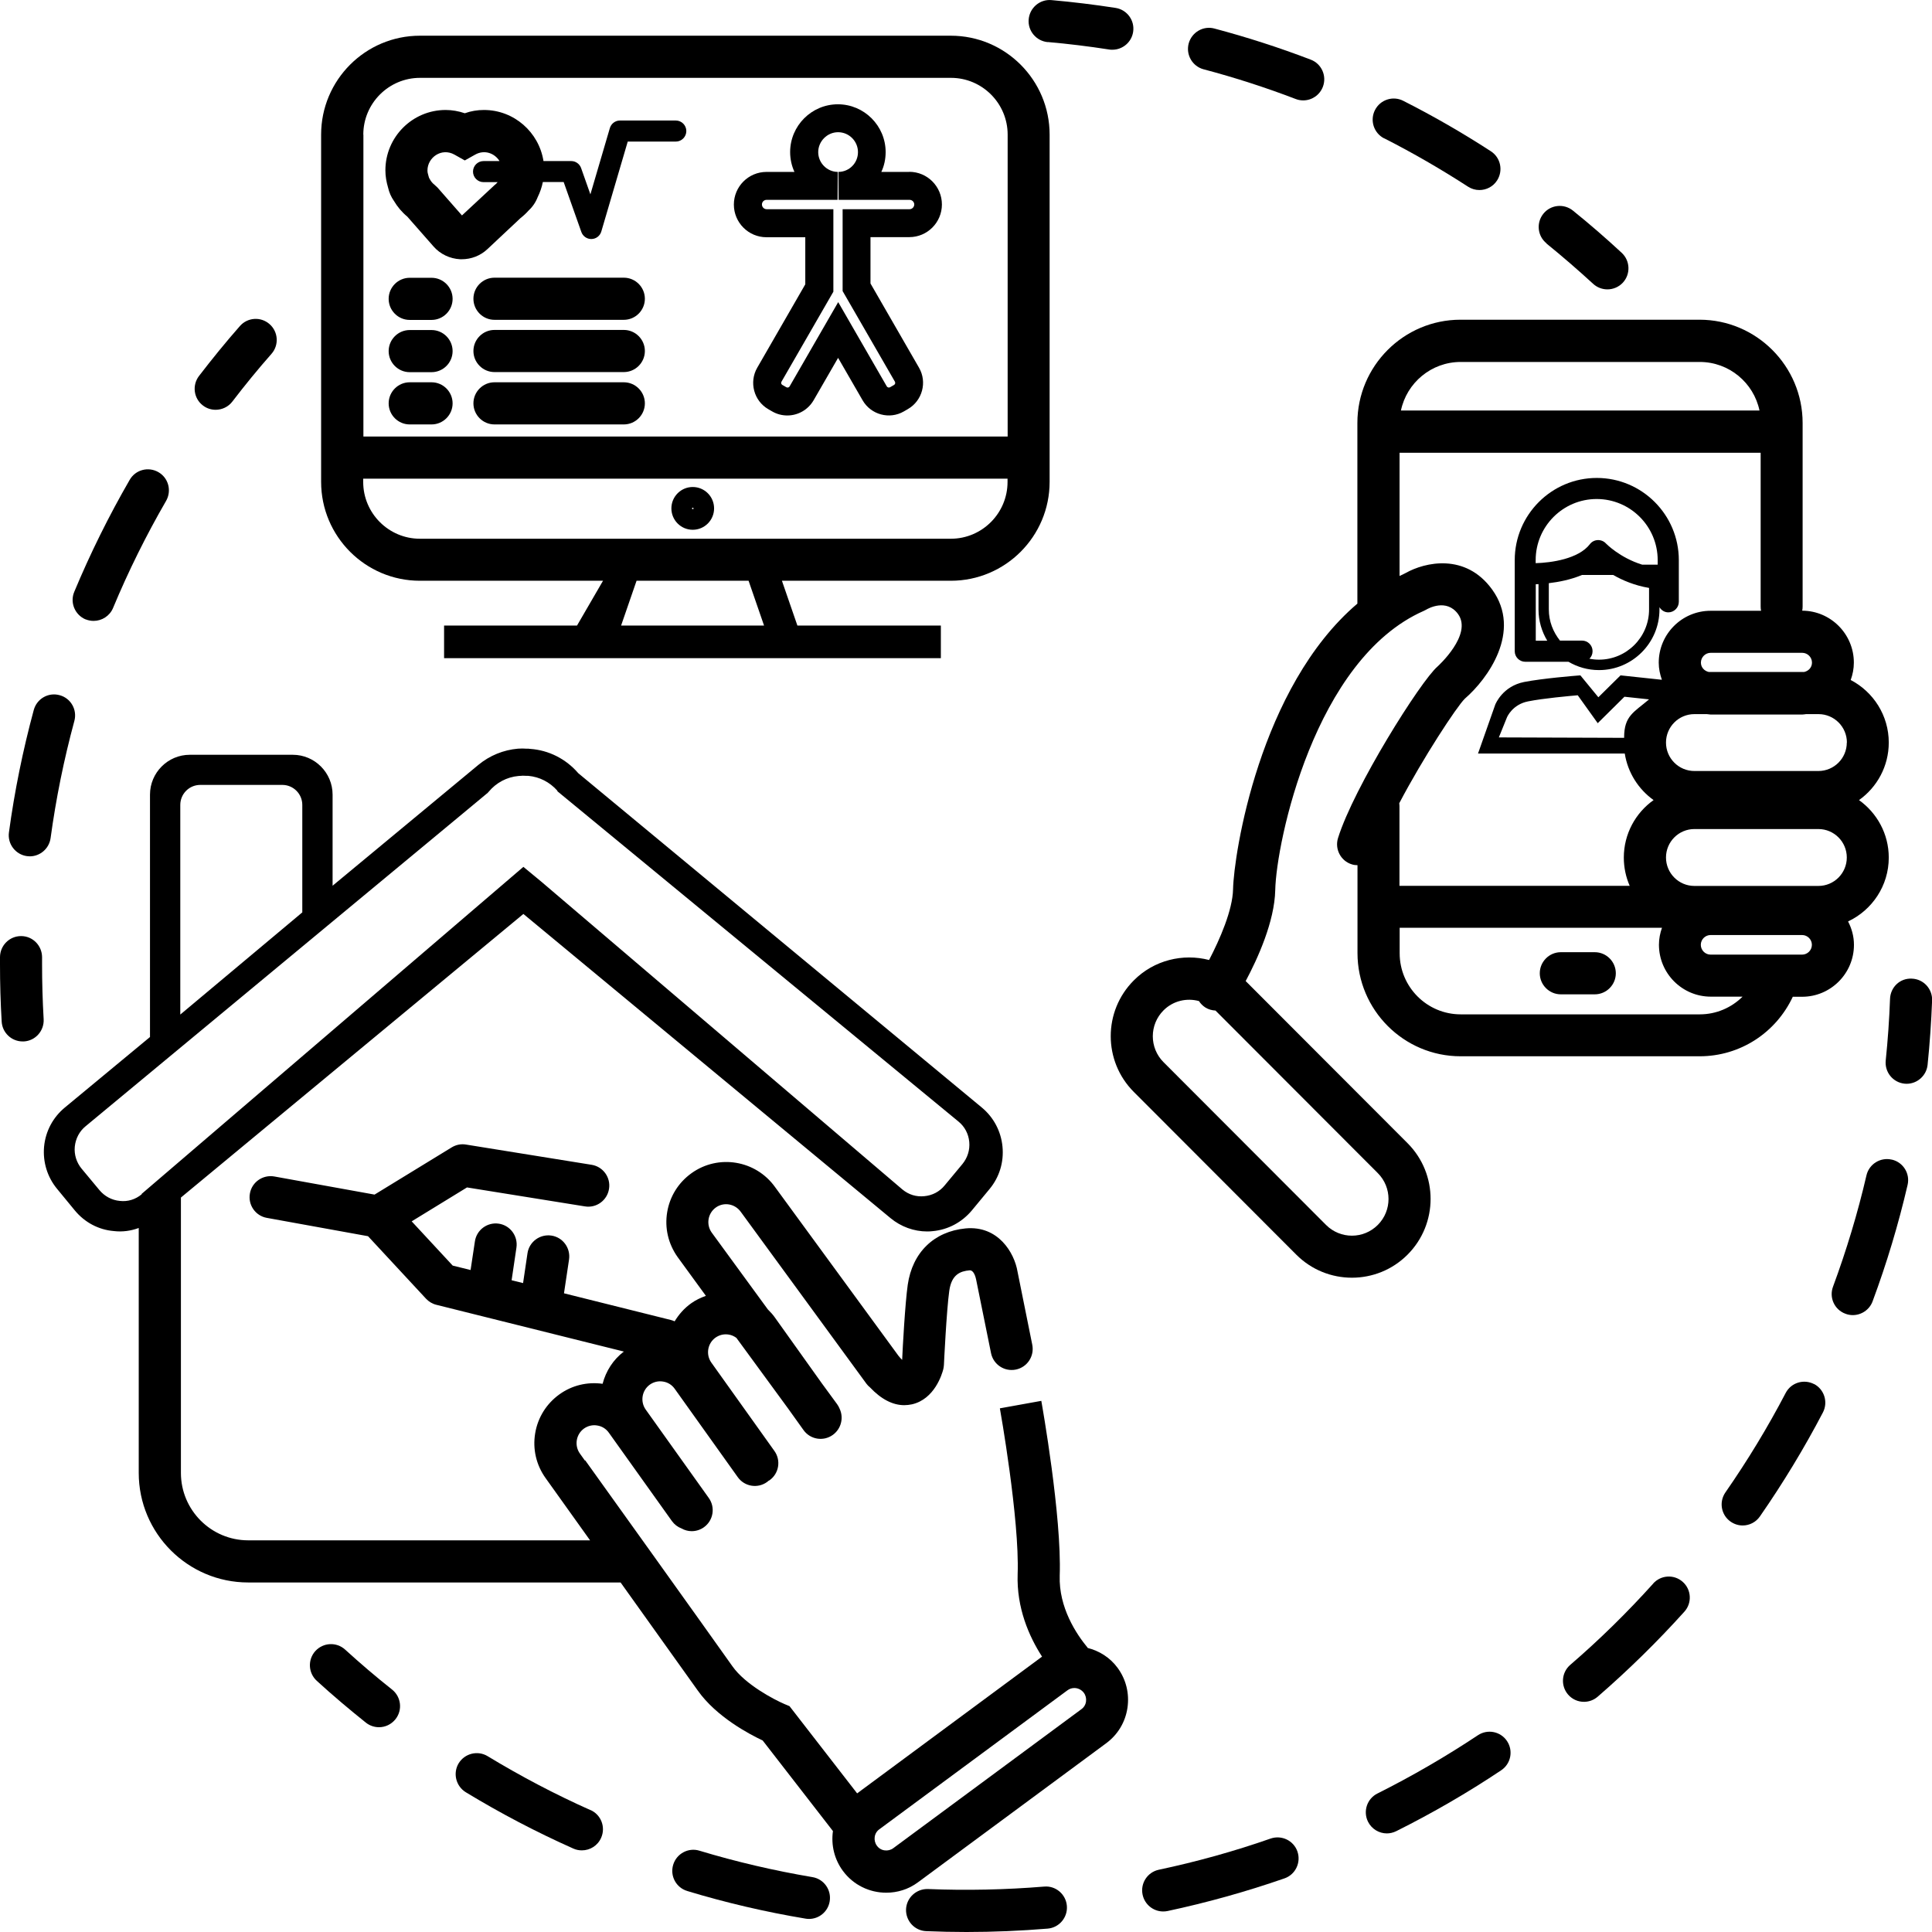 <svg width="100%" style="" viewBox="0 0 209 209" fill="none" xmlns="http://www.w3.org/2000/svg">
<g clip-path="url(#clip0_623_47)">
<path d="M113.352 4.547C115.56 4.741 117.79 5.014 119.986 5.356C120.1 5.379 120.225 5.379 120.339 5.379C121.442 5.379 122.41 4.57 122.58 3.453C122.774 2.211 121.92 1.048 120.68 0.855C118.393 0.501 116.06 0.216 113.75 0.011C112.499 -0.103 111.395 0.832 111.281 2.085C111.168 3.339 112.101 4.444 113.352 4.558V4.547Z" fill="currentColor"/>
<path d="M149.741 14.963C152.836 16.535 155.885 18.302 158.81 20.194C159.197 20.444 159.618 20.558 160.039 20.558C160.79 20.558 161.518 20.194 161.95 19.521C162.633 18.461 162.337 17.048 161.279 16.364C158.229 14.382 155.043 12.547 151.801 10.906C150.685 10.336 149.309 10.781 148.74 11.909C148.171 13.025 148.615 14.404 149.741 14.974V14.963Z" fill="currentColor"/>
<path d="M130.215 7.499C133.572 8.387 136.929 9.47 140.172 10.712C140.433 10.815 140.718 10.86 140.979 10.86C141.901 10.86 142.754 10.302 143.107 9.39C143.551 8.217 142.971 6.895 141.787 6.45C138.397 5.151 134.892 4.023 131.376 3.088C130.17 2.758 128.918 3.487 128.588 4.707C128.27 5.926 128.987 7.168 130.204 7.499H130.215Z" fill="currentColor"/>
<path d="M167.286 26.336C169.016 27.738 170.711 29.207 172.339 30.7C172.771 31.099 173.328 31.304 173.886 31.304C174.5 31.304 175.115 31.054 175.559 30.575C176.412 29.652 176.355 28.205 175.433 27.35C173.738 25.777 171.963 24.239 170.154 22.78C169.175 21.994 167.742 22.142 166.957 23.122C166.171 24.102 166.319 25.538 167.298 26.324L167.286 26.336Z" fill="currentColor"/>
<path d="M4.551 103.554C4.551 102.301 3.55 101.264 2.287 101.264H2.276C1.024 101.264 0.011 102.278 0 103.531V104.306C0 106.369 0.057 108.466 0.182 110.517C0.25 111.725 1.252 112.66 2.446 112.66C2.492 112.66 2.537 112.66 2.583 112.66C3.835 112.591 4.79 111.509 4.722 110.255C4.608 108.284 4.551 106.289 4.551 104.318V103.577V103.554Z" fill="currentColor"/>
<path d="M9.251 66.996C9.535 67.11 9.831 67.167 10.127 67.167C11.014 67.167 11.868 66.643 12.232 65.766C13.882 61.8 15.816 57.902 17.966 54.187C18.592 53.093 18.228 51.703 17.136 51.076C16.044 50.45 14.655 50.814 14.03 51.908C11.777 55.806 9.763 59.874 8.033 64.022C7.544 65.184 8.101 66.518 9.262 67.008L9.251 66.996Z" fill="currentColor"/>
<path d="M2.913 92.614C3.015 92.626 3.118 92.637 3.22 92.637C4.335 92.637 5.314 91.805 5.473 90.665C6.053 86.403 6.918 82.141 8.044 77.993C8.374 76.774 7.658 75.52 6.44 75.201C5.223 74.871 3.982 75.589 3.652 76.808C2.48 81.138 1.57 85.594 0.967 90.05C0.796 91.292 1.673 92.443 2.913 92.614Z" fill="currentColor"/>
<path d="M21.949 43.863C22.359 44.182 22.848 44.33 23.326 44.33C24.009 44.33 24.692 44.022 25.135 43.441C26.478 41.686 27.9 39.943 29.368 38.279C30.199 37.333 30.108 35.897 29.163 35.065C28.219 34.233 26.785 34.324 25.954 35.27C24.418 37.014 22.939 38.837 21.528 40.672C20.766 41.675 20.948 43.099 21.949 43.863Z" fill="currentColor"/>
<path d="M206.815 105.868C205.53 105.799 204.506 106.802 204.46 108.056C204.38 110.278 204.221 112.523 203.994 114.722C203.868 115.976 204.767 117.092 206.019 117.229C206.099 117.229 206.178 117.241 206.258 117.241C207.407 117.241 208.397 116.363 208.522 115.201C208.761 112.899 208.92 110.551 209.011 108.227C209.057 106.973 208.078 105.913 206.827 105.868H206.815Z" fill="currentColor"/>
<path d="M204.642 125.446C203.425 125.161 202.196 125.924 201.911 127.144C200.967 131.223 199.738 135.28 198.293 139.189C197.849 140.374 198.452 141.685 199.636 142.118C199.897 142.22 200.17 142.266 200.432 142.266C201.354 142.266 202.23 141.696 202.571 140.784C204.096 136.682 205.37 132.443 206.36 128.181C206.645 126.95 205.882 125.731 204.665 125.446H204.642Z" fill="currentColor"/>
<path d="M137.452 198.892C133.515 200.271 129.442 201.399 125.357 202.265C124.128 202.527 123.343 203.735 123.605 204.966C123.832 206.037 124.777 206.778 125.823 206.778C125.983 206.778 126.142 206.766 126.301 206.732C130.568 205.821 134.824 204.635 138.954 203.199C140.137 202.789 140.763 201.49 140.354 200.294C139.944 199.108 138.647 198.482 137.452 198.892Z" fill="currentColor"/>
<path d="M196.244 149.73C195.129 149.149 193.753 149.571 193.172 150.687C191.238 154.391 189.042 158.004 186.652 161.445C185.936 162.482 186.186 163.895 187.221 164.613C187.62 164.887 188.075 165.023 188.518 165.023C189.235 165.023 189.941 164.681 190.385 164.043C192.876 160.454 195.175 156.67 197.2 152.796C197.781 151.679 197.348 150.3 196.244 149.719V149.73Z" fill="currentColor"/>
<path d="M159.879 187.713C156.397 190.026 152.745 192.146 149.012 194.015C147.886 194.573 147.431 195.94 147.988 197.069C148.387 197.866 149.195 198.334 150.025 198.334C150.366 198.334 150.708 198.254 151.038 198.094C154.941 196.146 158.764 193.935 162.394 191.507C163.44 190.812 163.725 189.399 163.031 188.351C162.337 187.302 160.926 187.017 159.879 187.713Z" fill="currentColor"/>
<path d="M87.888 203.063C83.769 202.368 79.65 201.41 75.656 200.202C74.461 199.838 73.187 200.521 72.823 201.729C72.458 202.937 73.141 204.202 74.347 204.567C78.523 205.832 82.824 206.835 87.137 207.553C87.262 207.575 87.387 207.587 87.512 207.587C88.605 207.587 89.572 206.801 89.754 205.684C89.959 204.442 89.128 203.268 87.888 203.063Z" fill="currentColor"/>
<path d="M63.879 195.815C60.067 194.117 56.323 192.146 52.751 189.98C51.681 189.331 50.282 189.673 49.621 190.744C48.973 191.815 49.314 193.217 50.384 193.878C54.116 196.146 58.03 198.197 62.024 199.975C62.32 200.111 62.639 200.168 62.946 200.168C63.822 200.168 64.653 199.667 65.028 198.812C65.54 197.661 65.028 196.317 63.879 195.804V195.815Z" fill="currentColor"/>
<path d="M112.943 204.088C108.79 204.43 104.523 204.521 100.381 204.351C99.141 204.316 98.071 205.274 98.014 206.539C97.969 207.792 98.936 208.863 100.199 208.909C101.633 208.966 103.089 209 104.545 209C107.47 209 110.428 208.875 113.33 208.635C114.581 208.533 115.514 207.427 115.412 206.174C115.31 204.92 114.206 203.974 112.954 204.088H112.943Z" fill="currentColor"/>
<path d="M178.847 171.303C176.048 174.414 173.033 177.377 169.869 180.1C168.914 180.921 168.811 182.357 169.63 183.314C170.086 183.838 170.711 184.1 171.349 184.1C171.872 184.1 172.407 183.918 172.839 183.542C176.139 180.681 179.291 177.593 182.215 174.345C183.057 173.411 182.977 171.964 182.044 171.132C181.111 170.288 179.678 170.368 178.836 171.303H178.847Z" fill="currentColor"/>
<path d="M42.419 182.778C40.678 181.399 38.971 179.941 37.333 178.448C36.4 177.604 34.966 177.673 34.113 178.607C33.271 179.542 33.339 180.978 34.272 181.832C35.979 183.394 37.776 184.909 39.586 186.357C40.007 186.687 40.507 186.847 40.997 186.847C41.668 186.847 42.328 186.55 42.783 185.98C43.568 184.989 43.398 183.565 42.419 182.778Z" fill="currentColor"/>
<path d="M117.665 178.254C116.436 176.772 114.524 173.901 114.638 170.448C114.866 164.043 112.738 152.055 112.647 151.542L108.164 152.351C108.187 152.465 110.303 164.362 110.087 170.288C109.962 173.935 111.316 177.023 112.727 179.211L92.723 194.003L85.407 184.567L84.861 184.339C83.769 183.872 80.628 182.242 79.228 180.248C77.146 177.297 63.458 158.174 63.31 157.981L63.276 158.003L62.73 157.24C62.115 156.374 62.309 155.166 63.173 154.539C63.594 154.243 64.106 154.117 64.618 154.209C65.13 154.288 65.574 154.573 65.87 154.995L72.686 164.545C72.959 164.921 73.323 165.194 73.721 165.342C74.063 165.536 74.438 165.639 74.825 165.639C75.28 165.639 75.747 165.502 76.145 165.217C77.169 164.488 77.408 163.063 76.668 162.038L69.853 152.488C69.238 151.622 69.432 150.414 70.296 149.787C70.717 149.491 71.229 149.365 71.741 149.457C72.253 149.536 72.697 149.821 72.993 150.243L79.809 159.793C80.537 160.818 81.959 161.058 82.983 160.317C83.04 160.283 83.086 160.226 83.131 160.191C83.165 160.169 83.211 160.157 83.245 160.134C84.269 159.405 84.508 157.981 83.769 156.955L76.953 147.405C76.338 146.539 76.532 145.331 77.397 144.704C77.817 144.408 78.329 144.283 78.842 144.374C79.149 144.42 79.422 144.556 79.661 144.727L85.248 152.362L86.92 154.699C87.648 155.724 89.071 155.964 90.095 155.223C90.994 154.573 91.29 153.388 90.835 152.408C90.766 152.237 90.675 152.066 90.561 151.907L88.9 149.639L83.803 142.494C83.586 142.186 83.325 141.912 83.063 141.65L76.987 133.331C76.372 132.465 76.566 131.257 77.431 130.631C78.295 130.004 79.501 130.209 80.139 131.098L93.725 149.684C93.838 149.833 93.964 149.969 94.112 150.083C95.318 151.36 96.569 152.009 97.821 152.009C98.094 152.009 98.367 151.975 98.651 151.918C101.098 151.36 101.906 148.659 102.042 148.123C102.076 147.975 102.099 147.827 102.111 147.667C102.111 147.61 102.395 141.707 102.691 139.633C102.941 137.856 103.897 137.514 104.876 137.423C105.376 137.377 105.558 138.254 105.592 138.403L107.208 146.38C107.458 147.61 108.653 148.408 109.893 148.157C111.122 147.907 111.919 146.71 111.668 145.468L110.076 137.571C109.734 135.508 107.97 132.556 104.455 132.887C101.03 133.217 98.697 135.497 98.196 138.995C97.912 141.001 97.65 145.776 97.593 147.109C97.48 146.995 97.332 146.847 97.184 146.653L83.848 128.42C81.766 125.502 77.704 124.83 74.802 126.916C73.391 127.93 72.458 129.423 72.174 131.132C71.889 132.841 72.288 134.562 73.312 135.998L76.361 140.18C75.803 140.385 75.257 140.636 74.768 140.989C74.028 141.514 73.437 142.186 72.982 142.938C72.845 142.881 72.709 142.824 72.561 142.79L61.011 139.907L61.558 136.249C61.74 135.007 60.886 133.844 59.646 133.662C58.406 133.48 57.245 134.334 57.063 135.576L56.585 138.801L55.345 138.494L55.868 134.961C56.05 133.719 55.197 132.556 53.957 132.374C52.717 132.192 51.556 133.047 51.374 134.289L50.907 137.388L48.973 136.91L44.535 132.123L50.52 128.454L63.276 130.505C64.516 130.71 65.688 129.856 65.882 128.614C66.086 127.371 65.233 126.198 63.993 126.004L50.407 123.816C49.872 123.725 49.326 123.839 48.859 124.124L40.519 129.229L29.675 127.269C28.435 127.052 27.252 127.873 27.035 129.104C26.808 130.346 27.638 131.531 28.867 131.747L39.813 133.73L46.083 140.488C46.379 140.807 46.777 141.046 47.198 141.149L67.486 146.209C66.337 147.086 65.552 148.306 65.187 149.696C63.538 149.468 61.888 149.855 60.522 150.835C59.111 151.85 58.178 153.343 57.894 155.052C57.609 156.761 58.008 158.482 59.02 159.895L63.833 166.63H26.853C22.837 166.63 19.571 163.359 19.571 159.337V129.548L56.619 98.87L96.33 131.77C97.457 132.705 98.868 133.217 100.301 133.217C100.518 133.217 100.711 133.206 100.893 133.183C102.543 133.035 104.045 132.237 105.126 130.95L107.049 128.625C108.118 127.337 108.608 125.708 108.448 124.044C108.289 122.38 107.493 120.876 106.218 119.816L62.559 83.645C61.228 82.096 59.362 81.15 57.348 81.013C57.2 80.99 57.04 80.979 56.927 80.99C56.665 80.967 56.38 80.967 56.028 80.99C54.458 81.127 52.978 81.731 51.761 82.734L35.979 95.816V85.959C35.979 83.588 34.044 81.651 31.678 81.651H20.527C18.16 81.651 16.226 83.588 16.226 85.959V112.181L7.021 119.805C5.735 120.864 4.927 122.369 4.768 124.044C4.62 125.708 5.12 127.337 6.179 128.614L8.09 130.938C9.16 132.237 10.662 133.035 12.3 133.172C13.222 133.286 14.143 133.16 15.008 132.841V159.337C15.008 165.878 20.322 171.188 26.842 171.188H67.133C70.729 176.225 74.472 181.456 75.485 182.881C77.499 185.73 81.072 187.61 82.505 188.282L90.106 198.083C89.89 199.61 90.266 201.137 91.176 202.379C92.314 203.929 94.077 204.749 95.875 204.749C97.081 204.749 98.287 204.385 99.323 203.61L119.668 188.579C120.919 187.655 121.738 186.299 121.966 184.75C122.194 183.211 121.818 181.673 120.896 180.419C120.066 179.291 118.905 178.584 117.642 178.265L117.665 178.254ZM19.503 87.076C19.503 85.879 20.47 84.91 21.665 84.91H30.54C31.735 84.91 32.702 85.879 32.702 87.076V98.699L19.503 109.752V87.076ZM15.327 129.195C14.655 129.753 13.825 130.015 12.96 129.913C12.095 129.833 11.31 129.411 10.753 128.739L8.83 126.426C8.272 125.753 8.01 124.898 8.09 124.044C8.181 123.166 8.591 122.38 9.262 121.833L49.496 88.477L52.762 85.765L52.864 85.651C53.684 84.671 54.822 84.056 56.107 83.942C56.153 83.942 56.198 83.942 56.335 83.93C56.426 83.908 56.619 83.908 56.983 83.93C57.029 83.93 57.075 83.93 57.154 83.93C58.372 84.044 59.464 84.603 60.295 85.537V85.594L103.692 121.332C104.364 121.879 104.773 122.665 104.853 123.531C104.933 124.397 104.671 125.24 104.113 125.924L102.19 128.238C101.644 128.91 100.859 129.32 99.994 129.4C99.13 129.491 98.299 129.24 97.616 128.671L58.565 95.383L56.619 93.776L15.327 129.149V129.195ZM116.982 184.898L96.638 199.929C96.364 200.134 96.023 200.214 95.693 200.168C95.352 200.123 95.056 199.94 94.862 199.667C94.658 199.393 94.578 199.051 94.624 198.721C94.669 198.379 94.851 198.083 95.124 197.889L115.469 182.858C115.696 182.687 115.958 182.607 116.22 182.607C116.607 182.607 116.994 182.789 117.244 183.12C117.449 183.393 117.528 183.735 117.483 184.066C117.437 184.408 117.255 184.704 116.982 184.898Z" fill="currentColor"/>
<path d="M45.434 62.825H65.233L62.422 67.669H48.04V71.201H101.78V67.669H86.26L84.587 62.825H102.861C108.755 62.825 113.546 58.028 113.546 52.125V14.564C113.546 8.661 108.755 3.863 102.861 3.863H45.423C39.529 3.863 34.738 8.661 34.738 14.564V52.125C34.738 58.028 39.529 62.825 45.423 62.825H45.434ZM67.19 67.669L68.862 62.825H80.98L82.653 67.669H67.201H67.19ZM39.301 14.564C39.301 11.179 42.055 8.422 45.434 8.422H102.873C106.252 8.422 109.006 11.179 109.006 14.564V47.224H39.312V14.564H39.301ZM39.301 51.783H108.994V52.136C108.994 55.521 106.241 58.279 102.861 58.279H45.423C42.043 58.279 39.29 55.521 39.29 52.136V51.783H39.301Z" fill="currentColor"/>
<path d="M46.686 30.051H44.319C43.068 30.051 42.044 31.076 42.044 32.33C42.044 33.584 43.068 34.609 44.319 34.609H46.686C47.938 34.609 48.962 33.584 48.962 32.33C48.962 31.076 47.938 30.051 46.686 30.051Z" fill="currentColor"/>
<path d="M67.486 30.04H53.49C52.238 30.04 51.214 31.065 51.214 32.319C51.214 33.572 52.238 34.598 53.49 34.598H67.486C68.737 34.598 69.761 33.572 69.761 32.319C69.761 31.065 68.737 30.04 67.486 30.04Z" fill="currentColor"/>
<path d="M46.686 35.703H44.319C43.068 35.703 42.044 36.729 42.044 37.982C42.044 39.236 43.068 40.261 44.319 40.261H46.686C47.938 40.261 48.962 39.236 48.962 37.982C48.962 36.729 47.938 35.703 46.686 35.703Z" fill="currentColor"/>
<path d="M67.486 35.692H53.49C52.238 35.692 51.214 36.718 51.214 37.971C51.214 39.225 52.238 40.25 53.49 40.25H67.486C68.737 40.25 69.761 39.225 69.761 37.971C69.761 36.718 68.737 35.692 67.486 35.692Z" fill="currentColor"/>
<path d="M46.686 41.355H44.319C43.068 41.355 42.044 42.381 42.044 43.635C42.044 44.888 43.068 45.914 44.319 45.914H46.686C47.938 45.914 48.962 44.888 48.962 43.635C48.962 42.381 47.938 41.355 46.686 41.355Z" fill="currentColor"/>
<path d="M67.486 41.355H53.49C52.238 41.355 51.214 42.381 51.214 43.635C51.214 44.888 52.238 45.914 53.49 45.914H67.486C68.737 45.914 69.761 44.888 69.761 43.635C69.761 42.381 68.737 41.355 67.486 41.355Z" fill="currentColor"/>
<path d="M73.118 13.037H67.065C66.564 13.037 66.121 13.367 65.973 13.857L63.868 21.025L62.866 18.188C62.707 17.732 62.275 17.424 61.797 17.424H58.793C58.303 14.302 55.607 11.897 52.353 11.897C51.647 11.897 50.953 12.011 50.282 12.251C49.61 12.023 48.916 11.897 48.211 11.897C44.615 11.897 41.691 14.826 41.691 18.427C41.691 19.042 41.793 19.669 41.987 20.319C42.1 20.82 42.317 21.31 42.613 21.732C42.999 22.381 43.477 22.951 44.058 23.43L46.902 26.666C47.619 27.487 48.666 27.988 49.781 28.045H49.952C50.987 28.045 51.977 27.658 52.728 26.951L56.312 23.589C56.62 23.35 56.915 23.077 57.188 22.769C57.621 22.37 57.951 21.88 58.167 21.322C58.429 20.786 58.611 20.25 58.724 19.692H60.977L62.889 25.094C63.048 25.549 63.481 25.857 63.959 25.857C63.959 25.857 63.981 25.857 63.993 25.857C64.482 25.846 64.914 25.515 65.051 25.037L67.907 15.316H73.107C73.733 15.316 74.245 14.803 74.245 14.176C74.245 13.55 73.733 13.037 73.107 13.037H73.118ZM52.296 19.703H53.832C53.718 19.84 53.616 19.943 53.502 20.023L49.974 23.305L47.335 20.296L47.016 20C46.811 19.84 46.629 19.635 46.504 19.396L46.413 19.236L46.356 19.042C46.276 18.803 46.242 18.609 46.242 18.438C46.242 17.037 47.767 15.943 49.167 16.729L50.282 17.356L51.397 16.729C52.432 16.148 53.525 16.592 54.037 17.424H52.307C51.681 17.424 51.169 17.937 51.169 18.564C51.169 19.191 51.681 19.703 52.307 19.703H52.296Z" fill="currentColor"/>
<path d="M98.367 18.598H95.34C95.648 17.949 95.807 17.219 95.807 16.456C95.807 13.607 93.486 11.282 90.641 11.282C87.796 11.282 85.475 13.607 85.475 16.456C85.475 17.219 85.646 17.949 85.942 18.598H82.915C80.969 18.598 79.388 20.182 79.388 22.131C79.388 24.079 80.969 25.664 82.915 25.664H87.114V30.758L81.914 39.783C81.015 41.344 81.55 43.361 83.109 44.262L83.541 44.512C84.053 44.809 84.622 44.945 85.168 44.945C86.306 44.945 87.398 44.353 88.013 43.304L90.664 38.712L93.315 43.304C94.214 44.866 96.228 45.413 97.787 44.501L98.219 44.25C99.778 43.35 100.324 41.333 99.414 39.772L94.168 30.666V25.652H98.367C100.313 25.652 101.894 24.068 101.894 22.119C101.894 20.171 100.313 18.587 98.367 18.587V18.598ZM98.367 22.632H91.153V31.487L96.808 41.287C96.876 41.413 96.842 41.572 96.717 41.641L96.285 41.891C96.16 41.96 96 41.914 95.932 41.8L90.675 32.683L85.418 41.8C85.35 41.925 85.191 41.96 85.066 41.891L84.633 41.641C84.508 41.572 84.463 41.413 84.542 41.287L90.152 31.555V22.632H82.938C82.653 22.632 82.426 22.404 82.426 22.119C82.426 21.834 82.653 21.618 82.938 21.618H90.607L90.63 18.598C89.458 18.587 88.513 17.618 88.513 16.456C88.513 15.293 89.48 14.302 90.664 14.302C91.847 14.302 92.814 15.271 92.814 16.456C92.814 17.641 91.87 18.587 90.698 18.598L90.721 21.618H98.39C98.674 21.618 98.902 21.846 98.902 22.119C98.902 22.393 98.674 22.632 98.39 22.632H98.367Z" fill="currentColor"/>
<path d="M74.939 57.31C76.213 57.31 77.249 56.273 77.249 54.996C77.249 53.72 76.213 52.683 74.939 52.683C73.664 52.683 72.629 53.72 72.629 54.996C72.629 56.273 73.664 57.31 74.939 57.31ZM74.939 54.917C74.939 54.917 75.03 54.951 75.03 55.008C75.03 55.099 74.859 55.099 74.859 55.008C74.859 54.962 74.893 54.917 74.95 54.917H74.939Z" fill="currentColor"/>
<path d="M172.521 103.007H168.846C167.594 103.007 166.57 104.033 166.57 105.286C166.57 106.54 167.594 107.565 168.846 107.565H172.521C173.772 107.565 174.796 106.54 174.796 105.286C174.796 104.033 173.772 103.007 172.521 103.007Z" fill="currentColor"/>
<path d="M193.958 107.828H194.948C198.042 107.828 200.557 105.309 200.557 102.209C200.557 101.298 200.318 100.443 199.92 99.68C202.514 98.46 204.323 95.828 204.323 92.774C204.323 90.21 203.049 87.942 201.103 86.552C203.049 85.173 204.323 82.894 204.323 80.329C204.323 77.389 202.651 74.837 200.204 73.56C200.421 72.968 200.546 72.341 200.546 71.68C200.546 68.592 198.042 66.073 194.959 66.062C194.993 65.914 195.004 65.754 195.004 65.595V45.754C195.004 39.601 189.998 34.586 183.853 34.586H157.99C151.846 34.586 146.839 39.601 146.839 45.754V65.298C136.235 74.324 133.47 92.432 133.39 96.192C133.344 98.46 131.945 101.651 130.796 103.85C127.974 103.121 124.845 103.85 122.649 106.061C119.326 109.389 119.326 114.79 122.649 118.118L140.228 135.725C141.89 137.388 144.063 138.22 146.248 138.22C148.432 138.22 150.606 137.388 152.267 135.725C155.589 132.397 155.589 126.995 152.267 123.668L134.755 106.13C136.052 103.702 137.884 99.68 137.953 96.284C138.066 91.133 142.185 71.293 154.019 66.085C154.099 66.05 154.19 66.005 154.269 65.959C154.497 65.823 156.477 64.717 157.728 66.426C159.333 68.649 155.544 72.067 155.51 72.102C153.689 73.663 146.464 85.15 144.746 90.654C144.37 91.851 145.041 93.138 146.236 93.503C146.441 93.571 146.646 93.594 146.851 93.594V103.098C146.851 109.252 151.857 114.266 158.002 114.266H183.865C188.223 114.266 192.126 111.736 193.958 107.793V107.828ZM149.047 126.904C150.594 128.454 150.594 130.961 149.047 132.511C147.499 134.061 144.996 134.061 143.448 132.511L125.869 114.904C124.321 113.355 124.321 110.848 125.869 109.298C126.904 108.261 128.383 107.93 129.703 108.295C129.874 108.568 130.113 108.808 130.397 108.99C130.739 109.206 131.114 109.298 131.49 109.32L149.047 126.904ZM194.948 103.269H185.048C184.468 103.269 183.99 102.791 183.99 102.209C183.99 101.628 184.468 101.15 185.048 101.15H194.948C195.528 101.15 196.006 101.628 196.006 102.209C196.006 102.791 195.528 103.269 194.948 103.269ZM196.711 95.839H183.296C181.601 95.839 180.224 94.46 180.224 92.762C180.224 91.064 181.601 89.685 183.296 89.685H196.711C198.407 89.685 199.783 91.064 199.783 92.762C199.783 94.46 198.407 95.839 196.711 95.839ZM199.783 80.329C199.783 82.027 198.407 83.406 196.711 83.406H183.296C181.601 83.406 180.224 82.027 180.224 80.329C180.224 78.631 181.601 77.252 183.296 77.252H184.639C184.775 77.252 184.912 77.298 185.06 77.298H194.959C195.107 77.298 195.232 77.264 195.38 77.252H196.723C198.418 77.252 199.795 78.631 199.795 80.329H199.783ZM194.959 70.62C195.539 70.62 196.017 71.099 196.017 71.68C196.017 72.193 195.653 72.592 195.164 72.694H184.855C184.377 72.592 184.001 72.193 184.001 71.68C184.001 71.099 184.479 70.62 185.06 70.62H194.959ZM158.013 39.156H183.876C187.051 39.156 189.713 41.413 190.339 44.41H151.55C152.176 41.413 154.838 39.156 158.013 39.156ZM158.468 75.577C160.914 73.469 164.692 68.295 161.415 63.771C158.536 59.794 154.133 60.82 152.073 61.982C151.846 62.085 151.63 62.199 151.402 62.312V48.979H190.464V65.617C190.464 65.777 190.476 65.925 190.51 66.073H185.048C181.953 66.073 179.439 68.592 179.439 71.691C179.439 72.341 179.575 72.956 179.78 73.537L175.308 73.059L172.907 75.429L170.962 73.059L170.666 73.082C170.518 73.093 166.911 73.378 164.874 73.777C162.576 74.233 161.802 76.113 161.756 76.216L159.89 81.515H175.763C176.093 83.589 177.243 85.378 178.881 86.552C176.935 87.93 175.661 90.21 175.661 92.774C175.661 93.856 175.889 94.893 176.298 95.828H151.391V87.167C151.391 87.076 151.379 86.985 151.368 86.893C153.939 81.993 157.592 76.432 158.457 75.589L158.468 75.577ZM175.684 79.817L162.143 79.771L163.019 77.606C163.042 77.549 163.622 76.204 165.306 75.874C166.956 75.543 169.778 75.292 170.677 75.213L172.839 78.233L175.729 75.372L178.392 75.657C176.742 77.059 175.695 77.435 175.695 79.771C175.695 79.794 175.695 79.771 175.695 79.839L175.684 79.817ZM183.876 109.731H158.013C154.372 109.731 151.413 106.768 151.413 103.121V100.363H179.791C179.587 100.944 179.461 101.548 179.461 102.198C179.461 105.298 181.976 107.816 185.071 107.816H188.507C187.301 109.013 185.651 109.731 183.888 109.731H183.876Z" fill="currentColor"/>
<path d="M164.988 71.589H169.676C170.643 72.158 171.769 72.489 172.976 72.489C176.582 72.489 179.518 69.549 179.518 65.936V65.686C179.723 66.016 180.064 66.244 180.474 66.244C181.1 66.244 181.612 65.731 181.612 65.104V60.592C181.612 55.691 177.629 51.703 172.737 51.703C167.844 51.703 163.861 55.691 163.861 60.592V70.449C163.861 71.076 164.373 71.589 164.999 71.589H164.988ZM178.392 65.936C178.392 68.933 175.957 71.361 172.976 71.361C172.623 71.361 172.281 71.326 171.94 71.258C172.156 71.053 172.281 70.768 172.281 70.438C172.281 69.811 171.769 69.298 171.144 69.298H168.754C168.014 68.364 167.548 67.213 167.548 65.925V63.087C168.618 62.962 169.926 62.711 171.132 62.199H174.512C175.524 62.78 176.833 63.338 178.392 63.6V65.936ZM166.126 60.592C166.126 56.945 169.084 53.982 172.725 53.982C176.366 53.982 179.325 56.945 179.325 60.592V61.082H177.641C175.217 60.33 173.738 58.803 173.726 58.791C173.499 58.54 173.169 58.415 172.839 58.426C172.509 58.438 172.19 58.597 171.986 58.871C170.757 60.466 167.81 60.877 166.126 60.922V60.592ZM166.126 63.201C166.217 63.201 166.319 63.201 166.433 63.19V65.936C166.433 67.167 166.786 68.318 167.377 69.309H166.137V63.201H166.126Z" fill="currentColor"/>
</g>
<defs>
<clipPath id="clip0_623_47">
<rect width="209" height="209" fill="currentColor"/>
</clipPath>
</defs>
</svg>